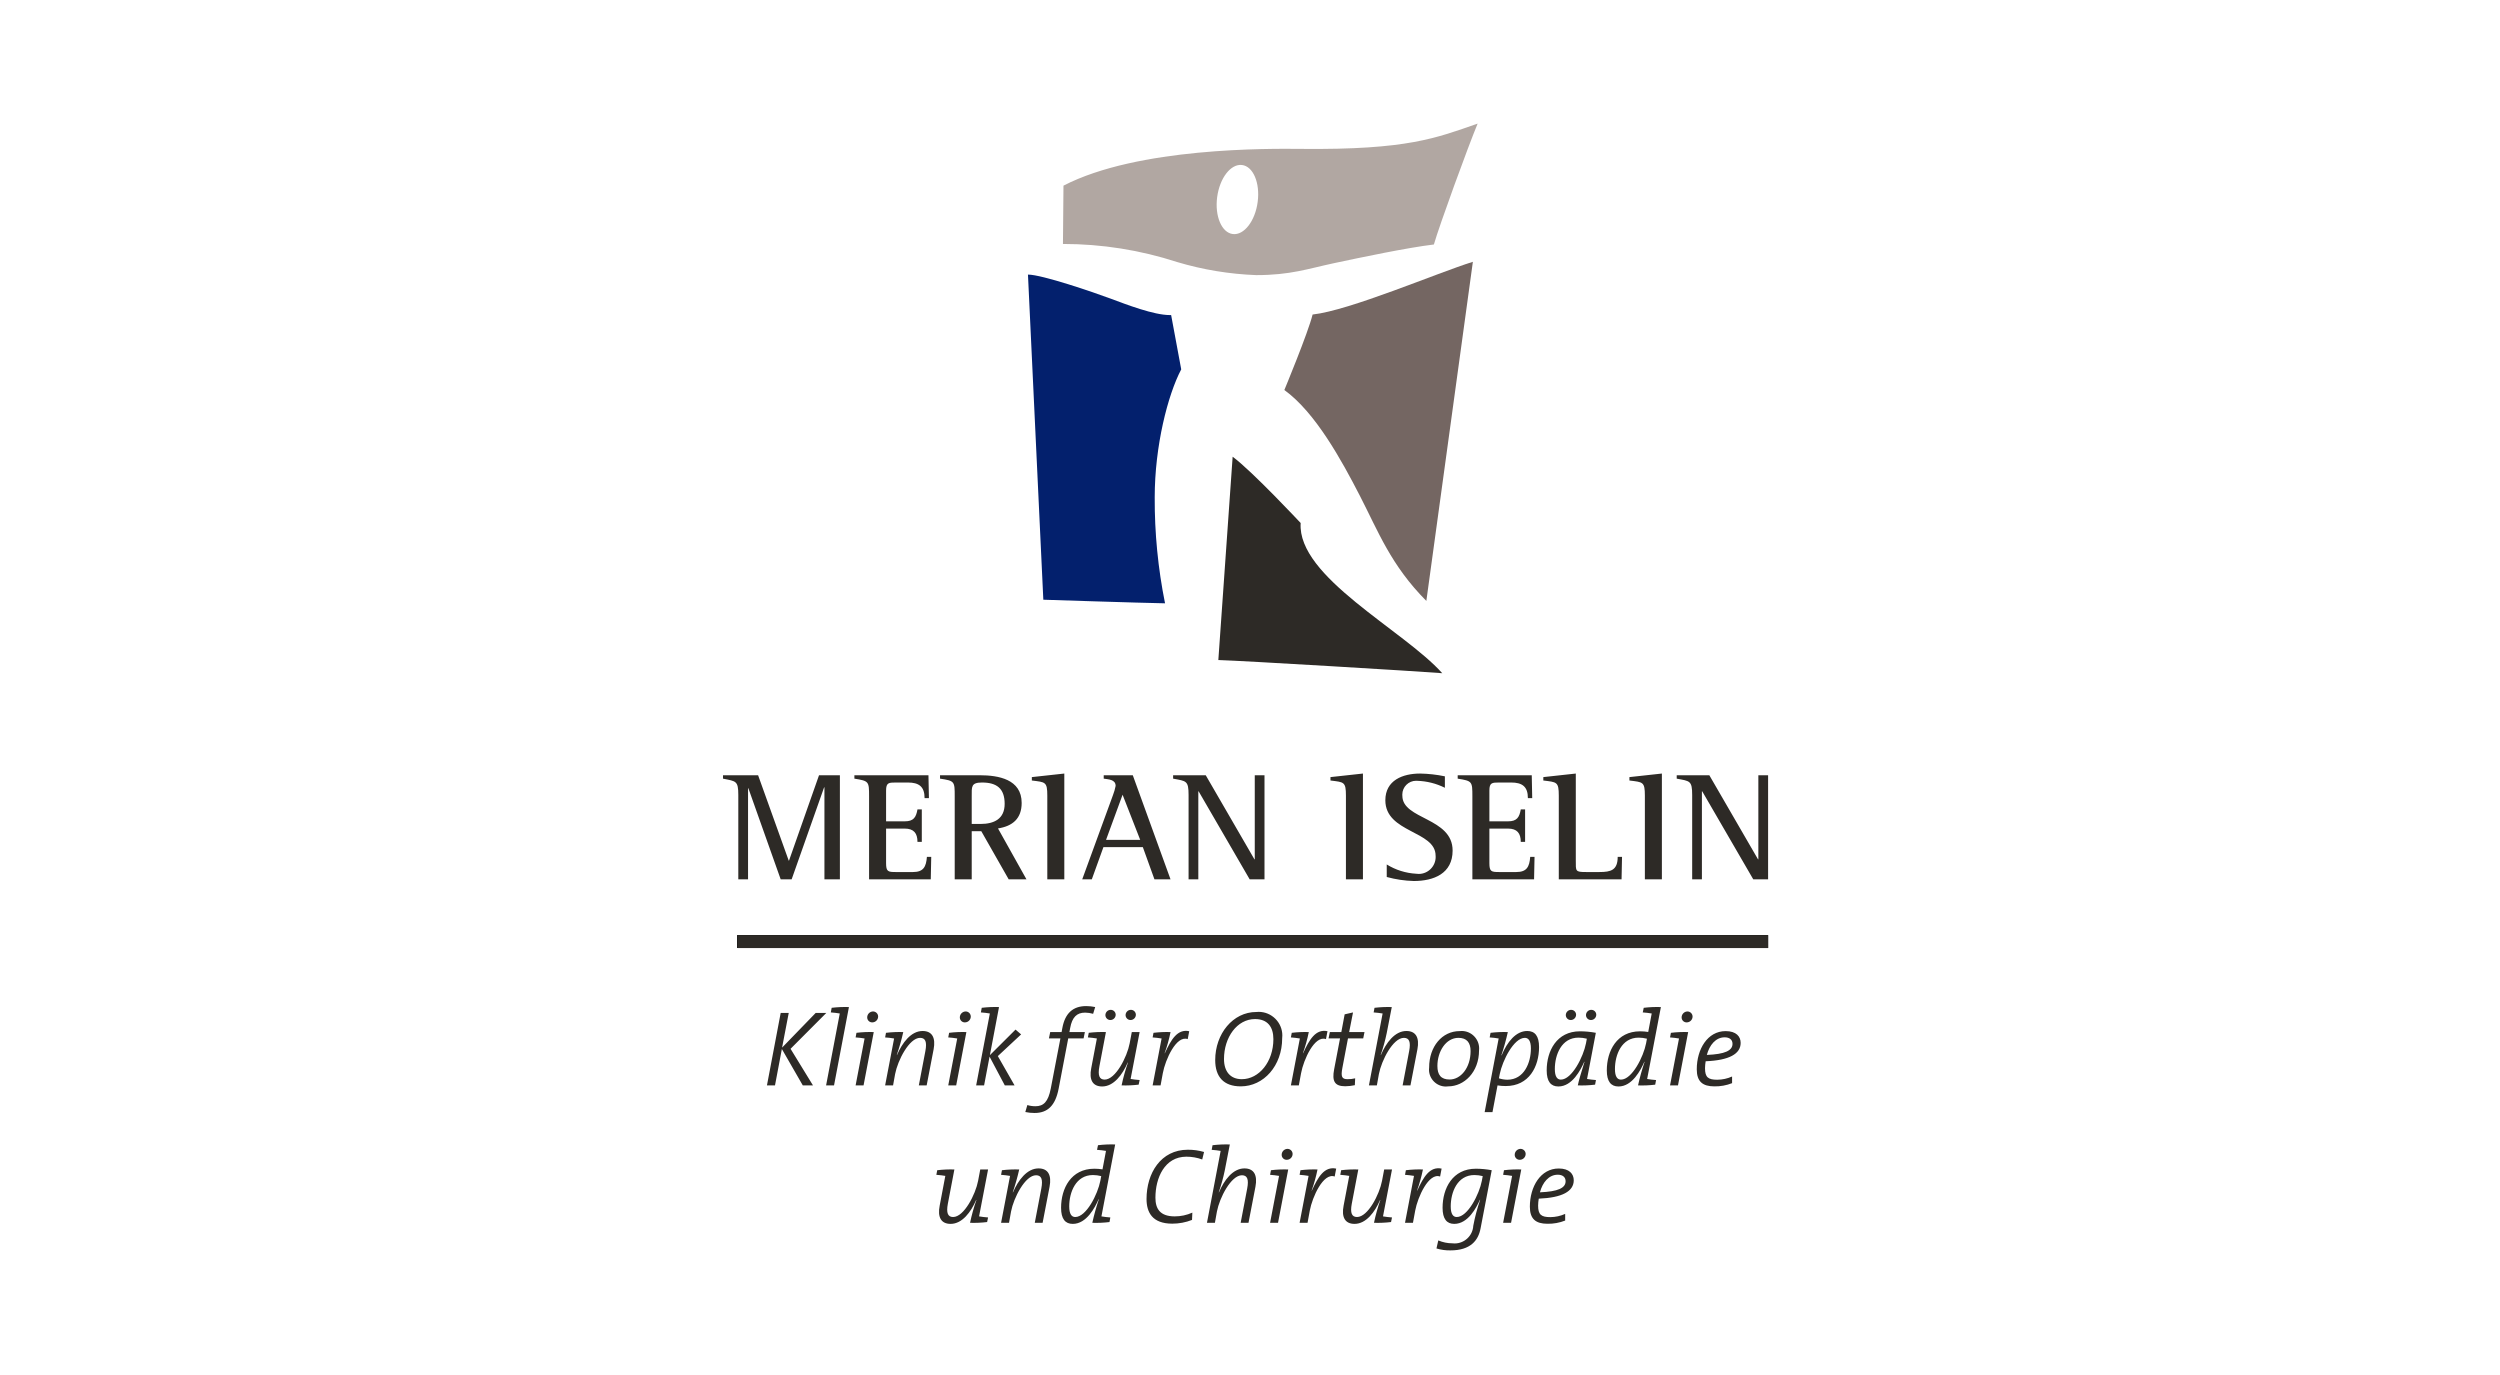 <?xml version="1.0" encoding="UTF-8" standalone="no"?><!DOCTYPE svg PUBLIC "-//W3C//DTD SVG 1.1//EN" "http://www.w3.org/Graphics/SVG/1.1/DTD/svg11.dtd"><svg width="100%" height="100%" viewBox="0 0 1213 667" version="1.1" xmlns="http://www.w3.org/2000/svg" xmlns:xlink="http://www.w3.org/1999/xlink" xml:space="preserve" xmlns:serif="http://www.serif.com/" style="fill-rule:evenodd;clip-rule:evenodd;stroke-linejoin:round;stroke-miterlimit:2;"><rect id="ArtBoard1" x="0" y="0" width="1208.69" height="666.667" style="fill:none;"/><g><g><path d="M759.629,573.147c-0,3.284 -3.7,5.004 -12.454,5.367c1.25,-4.742 4.275,-8.542 8.65,-8.542c2.291,0 3.804,1.092 3.804,3.175m3.954,-0.466c-0,-3.075 -2.133,-5.725 -7.288,-5.725c-8.808,-0 -14.008,8.795 -14.008,18.541c0,5.938 2.858,8.275 8.538,8.275c2.939,0.053 5.861,-0.476 8.595,-1.558l0,-3.229c-2.262,1.017 -4.711,1.551 -7.191,1.566c-4.375,0 -5.938,-1.15 -5.938,-5.575c0.016,-1.135 0.12,-2.268 0.313,-3.387c11.462,-0.471 16.979,-3.596 16.979,-8.908m-25.467,-5.255c-2.799,-0.094 -5.602,0.028 -8.383,0.363l-0.417,2.233c1.466,0.101 2.926,0.274 4.375,0.521l-0.05,0.158l-4.325,22.605l3.854,-0l4.946,-25.88Zm2.134,-7.608c-0.047,-1.335 -1.165,-2.404 -2.5,-2.392c-1.551,0.031 -2.81,1.316 -2.81,2.867c-0,0.032 0,0.064 0.001,0.096c0.025,1.293 1.096,2.342 2.388,2.342c0.02,0 0.078,-0 0.088,-0c1.554,-0 2.834,-1.279 2.834,-2.834c-0,-0.026 -0.001,-0.053 -0.001,-0.079m-20.834,10.829l-0.416,2.242c-1.25,6.512 -6.825,17.608 -12.188,17.608c-1.771,0 -2.917,-1.458 -2.917,-5.158c0,-6.825 3.175,-15.213 11.509,-15.213c1.353,0.012 2.701,0.187 4.012,0.521m4.375,-2.858c-2.542,-0.476 -5.122,-0.721 -7.708,-0.729c-11.304,-0 -16.142,9.529 -16.142,18.958c0,5.417 2.029,7.808 5.671,7.808c6.721,0 10.783,-7.966 12.45,-11.716l0.104,0.05c-1.412,4.116 -2.526,8.328 -3.333,12.604c-0.256,4.772 -4.253,8.56 -9.032,8.56c-0.358,-0 -0.716,-0.022 -1.072,-0.064c-2.362,0 -4.7,-0.479 -6.871,-1.409l-0.883,3.9c2.191,0.664 4.473,0.98 6.762,0.938c9.792,-0 13.542,-4.838 14.638,-10.675l5.416,-28.225Zm-24.325,-0.779c-5.725,-1.2 -8.796,4.054 -11.816,10.671l-0.105,-0c1.199,-3.347 2.156,-6.775 2.863,-10.259c-2.765,-0.089 -5.533,0.034 -8.279,0.367l-0.417,2.233c1.466,0.101 2.926,0.274 4.375,0.521l-0.054,0.158l-4.321,22.605l3.854,-0l1.092,-5.934c1.2,-6.512 6.562,-18.546 12.079,-16.516l0.729,-3.846Zm-49.158,3.012c1.508,0.104 3.229,0.313 4.375,0.521l-0.054,0.158l-2.709,14.275c-1.091,5.521 0.625,8.85 5.313,8.85c5.625,0 9.892,-5.779 12.392,-11.612l0.104,0.05c-1.259,3.611 -2.285,7.299 -3.071,11.042c2.765,0.091 5.533,-0.031 8.279,-0.367l0.467,-2.233c-1.459,-0.105 -3.225,-0.313 -4.371,-0.521l4.371,-22.759l-3.8,0l-1.042,5.513c-1.25,6.567 -6.821,17.558 -12.133,17.558c-2.55,0 -3.384,-1.979 -2.55,-6.408l3.175,-16.663c-2.782,-0.09 -5.566,0.031 -8.329,0.363l-0.417,2.233Zm-1.988,-3.012c-5.725,-1.2 -8.795,4.054 -11.816,10.671l-0.104,-0c1.198,-3.347 2.155,-6.775 2.862,-10.259c-2.765,-0.089 -5.533,0.034 -8.279,0.367l-0.417,2.233c1.466,0.101 2.926,0.274 4.375,0.521l-0.05,0.158l-4.325,22.605l3.854,-0l1.096,-5.934c1.196,-6.512 6.559,-18.546 12.075,-16.516l0.729,-3.846Zm-23.275,0.416c-2.799,-0.094 -5.602,0.028 -8.383,0.363l-0.417,2.233c1.466,0.101 2.927,0.274 4.375,0.521l-0.05,0.158l-4.325,22.605l3.855,-0l4.945,-25.88Zm2.13,-7.608c-0.045,-1.334 -1.162,-2.404 -2.496,-2.392c-1.551,0.031 -2.81,1.316 -2.81,2.867c-0,0.032 0,0.064 0.001,0.096c0.025,1.293 1.096,2.342 2.389,2.342c0.019,0 0.077,-0 0.086,-0c1.553,-0 2.831,-1.278 2.831,-2.831c-0,-0.027 -0.001,-0.054 -0.001,-0.082m-18.021,15.933c1.041,-5.52 -0.675,-8.845 -5.363,-8.845c-5.621,-0 -9.891,5.775 -12.337,11.608l-0.104,-0.05c1.201,-3.456 2.174,-6.987 2.912,-10.571l2.45,-12.604c-2.8,-0.092 -5.602,0.031 -8.383,0.367l-0.417,2.237c1.458,0.104 3.229,0.313 4.375,0.521l-0.054,0.158l-6.613,34.734l3.855,-0l0.987,-5.517c1.25,-6.567 6.821,-17.558 12.133,-17.558c2.605,-0 3.384,1.979 2.55,6.408l-3.175,16.667l3.8,-0l3.384,-17.555Zm-24.946,-16.816c-2.554,-0.743 -5.203,-1.11 -7.863,-1.092c-13.125,0 -20.045,11.4 -20.045,23.904c-0,6.354 2.704,11.971 12.491,11.971c3.281,0.004 6.532,-0.612 9.584,-1.817l0.158,-3.541c-2.686,1.205 -5.598,1.827 -8.542,1.825c-7.187,-0 -9.375,-3.75 -9.375,-9.063c0,-9.587 4.425,-19.904 15.05,-19.904c2.613,0.004 5.204,0.463 7.659,1.358l0.883,-3.641Zm-49.896,11.712l-0.417,2.242c-1.25,6.512 -6.82,17.608 -12.187,17.608c-1.771,0 -2.917,-1.458 -2.917,-5.158c0,-6.825 3.179,-15.213 11.513,-15.213c1.352,0.012 2.698,0.187 4.008,0.521m6.771,-15.358c-2.783,-0.094 -5.569,0.028 -8.333,0.367l-0.467,2.237c1.508,0.104 3.229,0.313 4.375,0.521l-0.054,0.104l-1.667,8.854c-1.309,-0.209 -2.633,-0.314 -3.958,-0.312c-11.3,-0 -16.138,9.529 -16.138,18.958c0,5.417 2.029,7.808 5.671,7.808c6.717,0 10.779,-7.966 12.55,-11.979l0.104,0.054c-1.262,3.742 -2.322,7.549 -3.175,11.405c2.783,0.092 5.569,-0.03 8.334,-0.367l0.416,-2.233c-1.458,-0.105 -3.179,-0.313 -4.325,-0.521l6.667,-34.896Zm-31.821,20.462c1.042,-5.52 -0.679,-8.845 -5.362,-8.845c-5.625,-0 -9.896,5.775 -12.392,11.608l-0.104,-0.05c1.237,-3.622 2.279,-7.308 3.121,-11.042c-2.8,-0.091 -5.603,0.031 -8.384,0.367l-0.416,2.233c1.466,0.101 2.926,0.274 4.375,0.521l-0.05,0.158l-4.325,22.605l3.854,-0l0.991,-5.517c1.25,-6.567 6.821,-17.558 12.13,-17.558c2.604,-0 3.387,1.979 2.554,6.408l-3.179,16.667l3.804,-0l3.383,-17.555Zm-54.942,-5.729c1.509,0.104 3.23,0.313 4.375,0.521l-0.054,0.158l-2.708,14.275c-1.092,5.521 0.625,8.85 5.312,8.85c5.625,0 9.892,-5.779 12.392,-11.612l0.104,0.05c-1.259,3.611 -2.284,7.299 -3.071,11.042c2.765,0.091 5.533,-0.031 8.28,-0.367l0.466,-2.233c-1.454,-0.105 -3.225,-0.313 -4.371,-0.521l4.371,-22.759l-3.8,0l-1.041,5.513c-1.25,6.567 -6.821,17.558 -12.134,17.558c-2.55,0 -3.383,-1.979 -2.55,-6.408l3.175,-16.663c-2.781,-0.09 -5.566,0.031 -8.329,0.363l-0.417,2.233Zm386.297,-63.539c-0,3.279 -3.7,5 -12.454,5.367c1.25,-4.742 4.275,-8.546 8.65,-8.546c2.291,-0 3.804,1.092 3.804,3.179m3.954,-0.471c0,-3.071 -2.133,-5.721 -7.287,-5.721c-8.809,0 -14.009,8.796 -14.009,18.538c0,5.937 2.859,8.275 8.538,8.275c2.94,0.053 5.861,-0.477 8.596,-1.558l-0,-3.225c-2.263,1.014 -4.712,1.546 -7.192,1.562c-4.375,0 -5.938,-1.146 -5.938,-5.575c0.016,-1.135 0.121,-2.268 0.313,-3.387c11.462,-0.467 16.979,-3.592 16.979,-8.909m-25.467,-5.254c-2.799,-0.094 -5.602,0.027 -8.383,0.363l-0.417,2.233c1.467,0.1 2.927,0.274 4.375,0.521l-0.05,0.158l-4.325,22.604l3.855,0l4.945,-25.879Zm2.134,-7.608c-0.047,-1.335 -1.165,-2.404 -2.5,-2.392c-1.551,0.032 -2.81,1.316 -2.81,2.868c-0,0.033 0,0.066 0.001,0.099c0.026,1.29 1.095,2.338 2.385,2.338c0.021,0 0.041,-0 0.061,-0.001c0.011,0 0.022,0 0.033,0c1.553,0 2.831,-1.278 2.831,-2.831c-0,-0.027 -0,-0.054 -0.001,-0.081m-22.138,10.829l-0.416,2.242c-1.25,6.512 -6.821,17.608 -12.188,17.608c-1.771,-0 -2.917,-1.458 -2.917,-5.154c0,-6.825 3.18,-15.217 11.513,-15.217c1.352,0.012 2.698,0.186 4.008,0.521m6.771,-15.354c-2.783,-0.096 -5.569,0.026 -8.333,0.362l-0.467,2.242c1.466,0.097 2.927,0.27 4.375,0.517l-0.054,0.104l-1.667,8.854c-1.309,-0.21 -2.632,-0.314 -3.958,-0.313c-11.3,0 -16.138,9.53 -16.138,18.959c0,5.416 2.025,7.808 5.671,7.808c6.717,0 10.779,-7.962 12.55,-11.975l0.104,0.05c-1.261,3.742 -2.321,7.549 -3.175,11.404c2.783,0.094 5.57,-0.027 8.334,-0.362l0.416,-2.238c-1.458,-0.104 -3.179,-0.312 -4.325,-0.521l6.667,-34.891Zm-41.146,3.691c-0.018,-1.296 -1.095,-2.35 -2.391,-2.341c-0.012,-0 -0.023,-0 -0.034,-0c-1.402,-0 -2.558,1.148 -2.566,2.55c0.001,1.313 1.082,2.392 2.395,2.392c0.015,-0 0.031,-0 0.046,-0.001c1.402,-0.007 2.551,-1.162 2.551,-2.563c-0,-0.012 -0.001,-0.024 -0.001,-0.037m9.792,0c-0.019,-1.296 -1.095,-2.35 -2.392,-2.341c-0.011,-0 -0.022,-0 -0.034,-0c-1.401,-0 -2.557,1.148 -2.566,2.55c0.002,1.313 1.083,2.392 2.395,2.392c0.016,-0 0.031,-0 0.047,-0.001c1.401,-0.007 2.55,-1.162 2.55,-2.563c0,-0.012 0,-0.024 -0,-0.037m-4.575,11.663l-0.417,2.242c-1.254,6.512 -6.829,17.608 -12.191,17.608c-1.771,-0 -2.921,-1.458 -2.921,-5.154c-0,-6.825 3.183,-15.217 11.512,-15.217c1.355,0.012 2.704,0.186 4.017,0.521m4.367,-2.858c-2.541,-0.477 -5.12,-0.721 -7.705,-0.73c-11.304,0 -16.141,9.53 -16.141,18.959c-0,5.416 2.025,7.808 5.671,7.808c6.72,0 10.783,-7.962 12.554,-11.975l0.108,0.05c-1.671,5.367 -2.767,9.067 -3.237,11.404c2.801,0.095 5.605,-0.027 8.387,-0.362l0.417,-2.238c-1.459,-0.104 -3.175,-0.312 -4.317,-0.521l4.263,-22.395Zm-31.505,7.6c0,6.825 -3.229,15.162 -11.458,15.162c-1.38,-0.027 -2.749,-0.256 -4.062,-0.679l0.416,-2.133c1.304,-6.409 6.771,-17.509 12.188,-17.509c1.721,0 2.916,1.463 2.916,5.159m3.955,-0.675c-0,-5.417 -2.03,-7.809 -5.725,-7.809c-5.521,0 -9.738,5.309 -12.446,11.821l-0.104,-0.054c1.231,-3.693 2.274,-7.447 3.125,-11.246c-2.801,-0.093 -5.605,0.028 -8.388,0.363l-0.417,2.237c1.467,0.097 2.927,0.27 4.375,0.517l-0.05,0.158l-6.77,35.571l3.8,-0l2.45,-12.967c1.325,0.216 2.665,0.321 4.008,0.313c11.304,-0 16.142,-9.475 16.142,-18.904m-33.225,1.925c-0,8.233 -4.846,13.808 -10.159,13.808c-4.221,-0 -5.941,-2.292 -5.941,-6.567c-0,-7.033 4.116,-13.65 10.212,-13.65c4.013,0 5.888,2.296 5.888,6.409m4.108,-0.363c0.033,-0.302 0.049,-0.606 0.049,-0.91c0,-4.644 -3.822,-8.466 -8.466,-8.466c-0.336,-0 -0.671,0.02 -1.004,0.059c-8.492,0 -14.792,7.492 -14.792,17.655c-0.045,0.351 -0.068,0.704 -0.068,1.058c-0,4.489 3.693,8.182 8.181,8.182c0.386,-0 0.772,-0.028 1.154,-0.082c7.663,-0 14.946,-6.817 14.946,-17.496m-29.896,-0.521c1.042,-5.525 -0.675,-8.85 -5.362,-8.85c-5.621,0 -9.892,5.775 -12.338,11.613l-0.104,-0.054c1.201,-3.457 2.173,-6.988 2.912,-10.571l2.45,-12.6c-2.799,-0.093 -5.602,0.028 -8.383,0.362l-0.417,2.242c1.459,0.1 3.23,0.308 4.375,0.517l-0.054,0.158l-6.612,34.733l3.854,0l0.987,-5.516c1.25,-6.563 6.821,-17.559 12.134,-17.559c2.604,0 3.383,1.984 2.55,6.409l-3.175,16.666l3.8,0l3.383,-17.55Zm-25.675,-8.329l-7.446,0l1.875,-9.529l-4.062,0.929l-1.613,8.6l-5.571,0l-0.625,3.067l5.571,-0l-2.862,15.004c-1.096,5.729 0.208,8.225 5.362,8.225c1.575,-0.016 3.144,-0.19 4.684,-0.521l0.158,-3.329c-1.209,0.295 -2.451,0.435 -3.696,0.417c-2.758,-0 -3.333,-1.196 -2.5,-5.521l2.708,-14.275l7.392,-0l0.625,-3.067Zm-17.967,-0.417c-5.729,-1.2 -8.8,4.055 -11.82,10.671l-0.105,0c1.199,-3.345 2.155,-6.772 2.863,-10.254c-2.764,-0.091 -5.53,0.031 -8.275,0.363l-0.417,2.237c1.465,0.101 2.924,0.275 4.371,0.521l-0.05,0.154l-4.321,22.604l3.85,0l1.096,-5.933c1.196,-6.513 6.558,-18.542 12.079,-16.517l0.729,-3.846Zm-26.245,3.85c-0,10.992 -6.98,19.43 -15.317,19.43c-5.625,-0 -8.646,-3.8 -8.646,-9.792c0,-10.525 6.354,-19.379 15.054,-19.379c6.046,-0 8.909,3.75 8.909,9.741m4.266,-0.47c0.051,-0.437 0.076,-0.876 0.076,-1.315c0,-6.282 -5.168,-11.45 -11.45,-11.45c-0.392,-0 -0.785,0.02 -1.176,0.06c-11.358,0 -19.946,10.571 -19.946,23.334c0,8.075 4.059,12.754 12.392,12.754c11.15,-0 20.104,-9.992 20.104,-23.383m-45.104,-3.38c-5.729,-1.2 -8.8,4.055 -11.821,10.671l-0.104,0c1.199,-3.345 2.157,-6.772 2.867,-10.254c-2.765,-0.091 -5.533,0.031 -8.279,0.363l-0.417,2.237c1.465,0.1 2.924,0.274 4.371,0.521l-0.05,0.154l-4.321,22.604l3.854,0l1.092,-5.933c1.196,-6.513 6.558,-18.542 12.079,-16.517l0.729,-3.846Zm-35.679,-8.025c-0.019,-1.296 -1.095,-2.35 -2.392,-2.341c-0.011,-0 -0.022,-0 -0.034,-0c-1.401,-0 -2.557,1.148 -2.566,2.55c0.004,1.313 1.086,2.392 2.399,2.392c0.016,-0 0.031,-0 0.047,-0.001c1.4,-0.009 2.546,-1.163 2.546,-2.562c0,-0.013 0,-0.025 -0,-0.038m9.792,0c-0.019,-1.296 -1.096,-2.35 -2.392,-2.341c-0.011,-0 -0.023,-0 -0.034,-0c-1.402,-0 -2.557,1.148 -2.566,2.55c0.004,1.313 1.085,2.392 2.399,2.392c0.015,-0 0.031,-0 0.047,-0.001c1.399,-0.009 2.546,-1.163 2.546,-2.562c-0,-0.013 -0,-0.025 -0,-0.038m-23.275,11.038c1.466,0.1 2.926,0.274 4.375,0.521l-0.05,0.158l-2.709,14.275c-1.096,5.521 0.625,8.85 5.309,8.85c5.625,0 9.895,-5.775 12.395,-11.612l0.105,0.054c-1.259,3.61 -2.287,7.296 -3.075,11.037c2.765,0.093 5.533,-0.028 8.279,-0.362l0.471,-2.238c-1.459,-0.104 -3.23,-0.312 -4.375,-0.521l4.375,-22.758l-3.8,0l-1.042,5.517c-1.25,6.562 -6.821,17.554 -12.133,17.554c-2.55,-0 -3.384,-1.979 -2.55,-6.404l3.175,-16.667c-2.783,-0.091 -5.569,0.031 -8.334,0.363l-0.416,2.233Zm3.537,-14.733c-1.438,-0.31 -2.904,-0.466 -4.375,-0.467c-6.458,-0 -10.258,3.537 -11.558,10.625l-0.367,1.979l-5.521,0l-0.625,3.067l5.575,-0l-4.687,24.379c-1.25,6.408 -3.488,8.546 -7.446,8.546c-1.324,0.002 -2.641,-0.192 -3.908,-0.575l-0.988,3.379c1.472,0.315 2.974,0.472 4.479,0.467c6.196,-0 10.1,-3.38 11.717,-11.921l4.633,-24.275l7.446,-0l0.625,-3.067l-7.5,0l0.367,-1.979c0.937,-5.213 3.229,-7.454 7.237,-7.454c1.322,0.015 2.635,0.208 3.904,0.575l0.992,-3.279Zm-35.937,13.275l-2.709,-2.338l-12.441,12.396l4.425,-23.329c-2.8,-0.093 -5.603,0.028 -8.384,0.362l-0.416,2.242c1.458,0.1 3.229,0.308 4.375,0.517l-0.055,0.158l-6.612,34.733l3.854,0l2.654,-13.954l7.396,13.954l4.738,0l-8.121,-14.216l11.296,-10.525Zm-26.559,-1.138c-2.799,-0.094 -5.602,0.027 -8.383,0.363l-0.417,2.233c1.466,0.1 2.927,0.274 4.375,0.521l-0.05,0.158l-4.325,22.604l3.854,0l4.946,-25.879Zm2.134,-7.608c-0.047,-1.334 -1.162,-2.403 -2.496,-2.392c-1.553,0.03 -2.814,1.315 -2.814,2.869c-0,0.032 0,0.065 0.001,0.098c0.027,1.291 1.097,2.338 2.388,2.338c0.019,0 0.08,-0.001 0.091,-0.001c1.553,0 2.831,-1.278 2.831,-2.831c-0,-0.027 -0.001,-0.054 -0.001,-0.081m-18.021,15.937c1.041,-5.525 -0.679,-8.85 -5.363,-8.85c-5.625,0 -9.896,5.775 -12.391,11.613l-0.105,-0.054c1.238,-3.621 2.28,-7.305 3.121,-11.038c-2.799,-0.093 -5.602,0.028 -8.383,0.363l-0.417,2.237c1.467,0.097 2.927,0.27 4.375,0.517l-0.05,0.158l-4.325,22.604l3.854,0l0.992,-5.516c1.25,-6.563 6.821,-17.559 12.129,-17.559c2.604,0 3.388,1.984 2.554,6.409l-3.179,16.666l3.804,0l3.384,-17.55Zm-29.059,-8.329c-2.799,-0.094 -5.602,0.027 -8.383,0.363l-0.417,2.233c1.509,0.104 3.23,0.312 4.375,0.521l-0.054,0.158l-4.321,22.604l3.855,0l4.945,-25.879Zm2.13,-7.608c-0.045,-1.334 -1.161,-2.404 -2.496,-2.392c-1.551,0.032 -2.81,1.316 -2.81,2.868c-0,0.033 0,0.066 0.001,0.099c0.026,1.29 1.095,2.338 2.385,2.338c0.021,0 0.041,-0 0.061,-0.001c0.011,0 0.021,0 0.032,0c1.551,0 2.828,-1.276 2.828,-2.827c-0,-0.029 -0.001,-0.057 -0.001,-0.085m-14.167,-4.525c-2.798,-0.093 -5.599,0.028 -8.379,0.362l-0.417,2.242c1.458,0.1 3.229,0.308 4.375,0.517l-0.054,0.158l-6.608,34.733l3.85,0l7.233,-38.012Zm-10.988,2.862l-5.154,0l-16.3,16.821l3.229,-16.821l-3.904,0l-6.666,35.15l3.904,0l3.333,-17.654l10.154,17.654l4.946,0l-10.883,-17.758l17.341,-17.392Z" style="fill:#2d2a26;fill-rule:nonzero;"/><rect x="357.857" y="453.724" width="500" height="6.25" style="fill-rule:nonzero;"/><rect x="357.857" y="453.724" width="500" height="6.25" style="fill-rule:nonzero;"/><rect x="357.857" y="453.724" width="500" height="6.25" style="fill-rule:nonzero;"/><rect x="357.857" y="453.724" width="500" height="6.25" style="fill-rule:nonzero;"/><rect x="357.857" y="453.724" width="500" height="6.25" style="fill:#2d2a26;fill-rule:nonzero;"/><path d="M400.016,426.64l-0,-44.637l-0.151,0l-15.753,44.637l-5.328,0l-15.678,-44.189l-0.151,-0l0,44.189l-4.726,0l-0,-40.885c-0,-6.979 -1.125,-6.677 -7.428,-7.955l-0,-1.648l17.031,-0l14.854,41.41l0.15,0l14.555,-41.41l10.128,-0l0,50.488l-7.503,0Zm51.597,0l-29.934,0l0,-40.287c0,-7.202 -0.075,-7.426 -7.127,-8.553l0,-1.648l35.936,-0l0.225,11.1l-2.101,0c-0,-5.623 -2.775,-7.576 -8.102,-7.576l-5.851,-0c-3.452,-0 -4.728,0.077 -4.728,3.902l-0,14.929l9.078,0c4.276,0 5.477,-1.949 6.152,-5.778l2.1,0l-0,15.755l-2.1,0c0,-4.199 -1.8,-6.453 -6.152,-6.453l-9.078,-0l-0,16.732c-0,4.126 0.901,4.349 4.728,4.349l8.327,0c5.101,0 6.377,-2.547 6.751,-7.348l2.102,-0l-0.226,10.876Zm37.797,0l-13.279,-23.331l-4.651,-0l-0,23.331l-8.252,0l-0,-40.287c-0,-7.202 -0,-7.503 -7.127,-8.553l-0,-1.648l19.281,-0c9.078,-0 20.331,1.949 20.331,13.428c-0,7.576 -4.352,11.255 -11.479,12.378l13.804,24.682l-8.628,0Zm-12.903,-46.964c-5.402,-0 -5.027,2.026 -5.027,6.754l-0,13.351l4.276,-0c6.527,-0 11.705,-2.401 11.705,-9.754c-0,-7.426 -3.827,-10.351 -10.954,-10.351Zm31.647,46.964l-0,-40.588c-0,-6.824 -0.977,-6.527 -7.504,-7.353l0,-1.648l15.756,-1.725l-0,51.314l-8.252,0Zm51.981,0l-5.625,-15.604l-19.131,-0l-5.627,15.604l-4.651,0l14.929,-40.885c0.553,-1.436 0.979,-2.918 1.276,-4.427c-0,-3.154 -3.453,-3.154 -5.778,-3.528l-0,-1.648l14.105,-0l18.305,50.488l-7.803,0Zm-15.454,-41.036l-8.028,21.904l16.581,-0l-8.553,-21.904Zm61.654,41.036l-24.756,-42.688l-0.151,0l0,42.688l-4.726,0l0,-40.885c0,-7.056 -1.125,-6.755 -7.503,-7.955l0,-1.648l15.831,-0l23.632,40.812l0.151,0l0,-40.812l4.724,-0l0,50.488l-7.202,0Zm46.712,0l0,-40.588c0,-6.824 -0.972,-6.527 -7.499,-7.353l-0,-1.648l15.755,-1.725l0,51.314l-8.256,0Zm32.931,0.826c-4.44,-0.122 -8.848,-0.778 -13.131,-1.953l-0,-6.075c4.325,2.676 9.253,4.224 14.331,4.5c0.4,0.06 0.805,0.09 1.21,0.09c4.496,0 8.197,-3.7 8.197,-8.196c-0,-0.224 -0.01,-0.448 -0.028,-0.67c0,-12.155 -24.386,-11.027 -24.386,-26.86c0,-9.749 8.48,-12.976 16.883,-12.976c4.034,0.073 8.053,0.526 12.003,1.351l0,5.55c-4.179,-2.082 -8.76,-3.234 -13.427,-3.377c-0.182,-0.015 -0.365,-0.023 -0.548,-0.023c-3.666,0 -6.683,3.017 -6.683,6.683c-0,0.207 0.009,0.413 0.028,0.619c0,11.552 24.382,10.502 24.382,26.558c-0,11.178 -9.155,14.779 -18.832,14.779l0.001,0Zm58.357,-0.826l-29.935,0l-0,-40.287c-0,-7.202 -0.074,-7.426 -7.129,-8.553l-0,-1.648l35.937,-0l0.224,11.1l-2.1,0c0,-5.623 -2.775,-7.576 -8.101,-7.576l-5.851,-0c-3.451,-0 -4.728,0.077 -4.728,3.902l-0,14.929l9.077,0c4.277,0 5.477,-1.949 6.153,-5.778l2.1,0l-0,15.755l-2.1,0c-0,-4.199 -1.803,-6.453 -6.152,-6.453l-9.078,-0l-0,16.732c-0,4.126 0.899,4.349 4.728,4.349l8.325,0c5.102,0 6.38,-2.547 6.754,-7.348l2.1,-0l-0.224,10.876Zm42.448,0l-30.456,0l-0,-40.588c-0,-6.824 -0.977,-6.527 -7.504,-7.353l0,-1.648l15.756,-1.725l-0,42.163c-0,5.249 -0.301,5.623 5.025,5.623l6.453,0c5.55,0 8.85,-0.899 8.85,-7.348l2.104,-0l-0.228,10.876Zm11.312,0l0,-40.588c0,-6.824 -0.972,-6.527 -7.499,-7.353l-0,-1.648l15.755,-1.725l0,51.314l-8.256,0Zm52.588,0l-24.76,-42.688l-0.151,0l0,42.688l-4.724,0l0,-40.885c0,-7.056 -1.127,-6.755 -7.503,-7.955l-0,-1.648l15.828,-0l23.633,40.812l0.151,0l-0,-40.812l4.728,-0l0,50.488l-7.202,0Z" style="fill:#2d2a26;fill-rule:nonzero;"/><g><path d="M598.193,113.566c5.429,0.646 10.825,-6.334 12.033,-15.588c1.221,-9.254 -2.191,-17.279 -7.625,-17.921c-5.425,-0.645 -10.816,6.334 -12.037,15.588c-1.213,9.254 2.204,17.279 7.629,17.921m33.333,-41.321c51.454,0.517 65.346,-5.296 85.417,-12.271c-4.754,11.5 -18.517,49.225 -21.221,58.654c-12.996,1.55 -35.637,6.334 -48.379,9.042c-12.733,2.717 -21.217,5.817 -37.813,5.817c-12.996,-0.485 -25.879,-2.612 -38.341,-6.33c-17.905,-5.826 -36.617,-8.792 -55.446,-8.787l0.254,-28.292c36.083,-18.671 99.704,-17.991 115.529,-17.833" style="fill:#b1a7a2;fill-rule:nonzero;"/><path d="M498.769,133.23l7.454,157.754c0,-0 47.475,1.55 59.054,1.746c-3.405,-16.906 -5.084,-34.114 -5.012,-51.359c-0,-25.008 6.362,-49.812 12.862,-62.15l-4.891,-26.354c-0.184,0.004 -0.375,0.009 -0.567,0.009c-7.921,-0 -21.104,-5.121 -28.896,-8.021c-7.975,-2.971 -33.187,-11.625 -40.004,-11.625" style="fill:#03206d;fill-rule:nonzero;"/><path d="M598.081,221.601l-6.942,98.645c12.542,0.384 96.483,5.425 108.642,6.392c-18.717,-20.929 -70.434,-46.704 -68.7,-72.871c-0,0 -23.538,-25.191 -33,-32.166" style="fill:#2d2a26;fill-rule:nonzero;"/><path d="M714.637,127.024c-17.366,5.43 -59.82,23.642 -77.762,25.584c-2.129,8.721 -13.708,36.629 -13.708,36.629c15.054,10.85 27.791,34.104 36.666,51.358c8.879,17.246 15.054,33.717 32.229,50.967l22.575,-164.538Z" style="fill:#746662;fill-rule:nonzero;"/></g></g></g></svg>